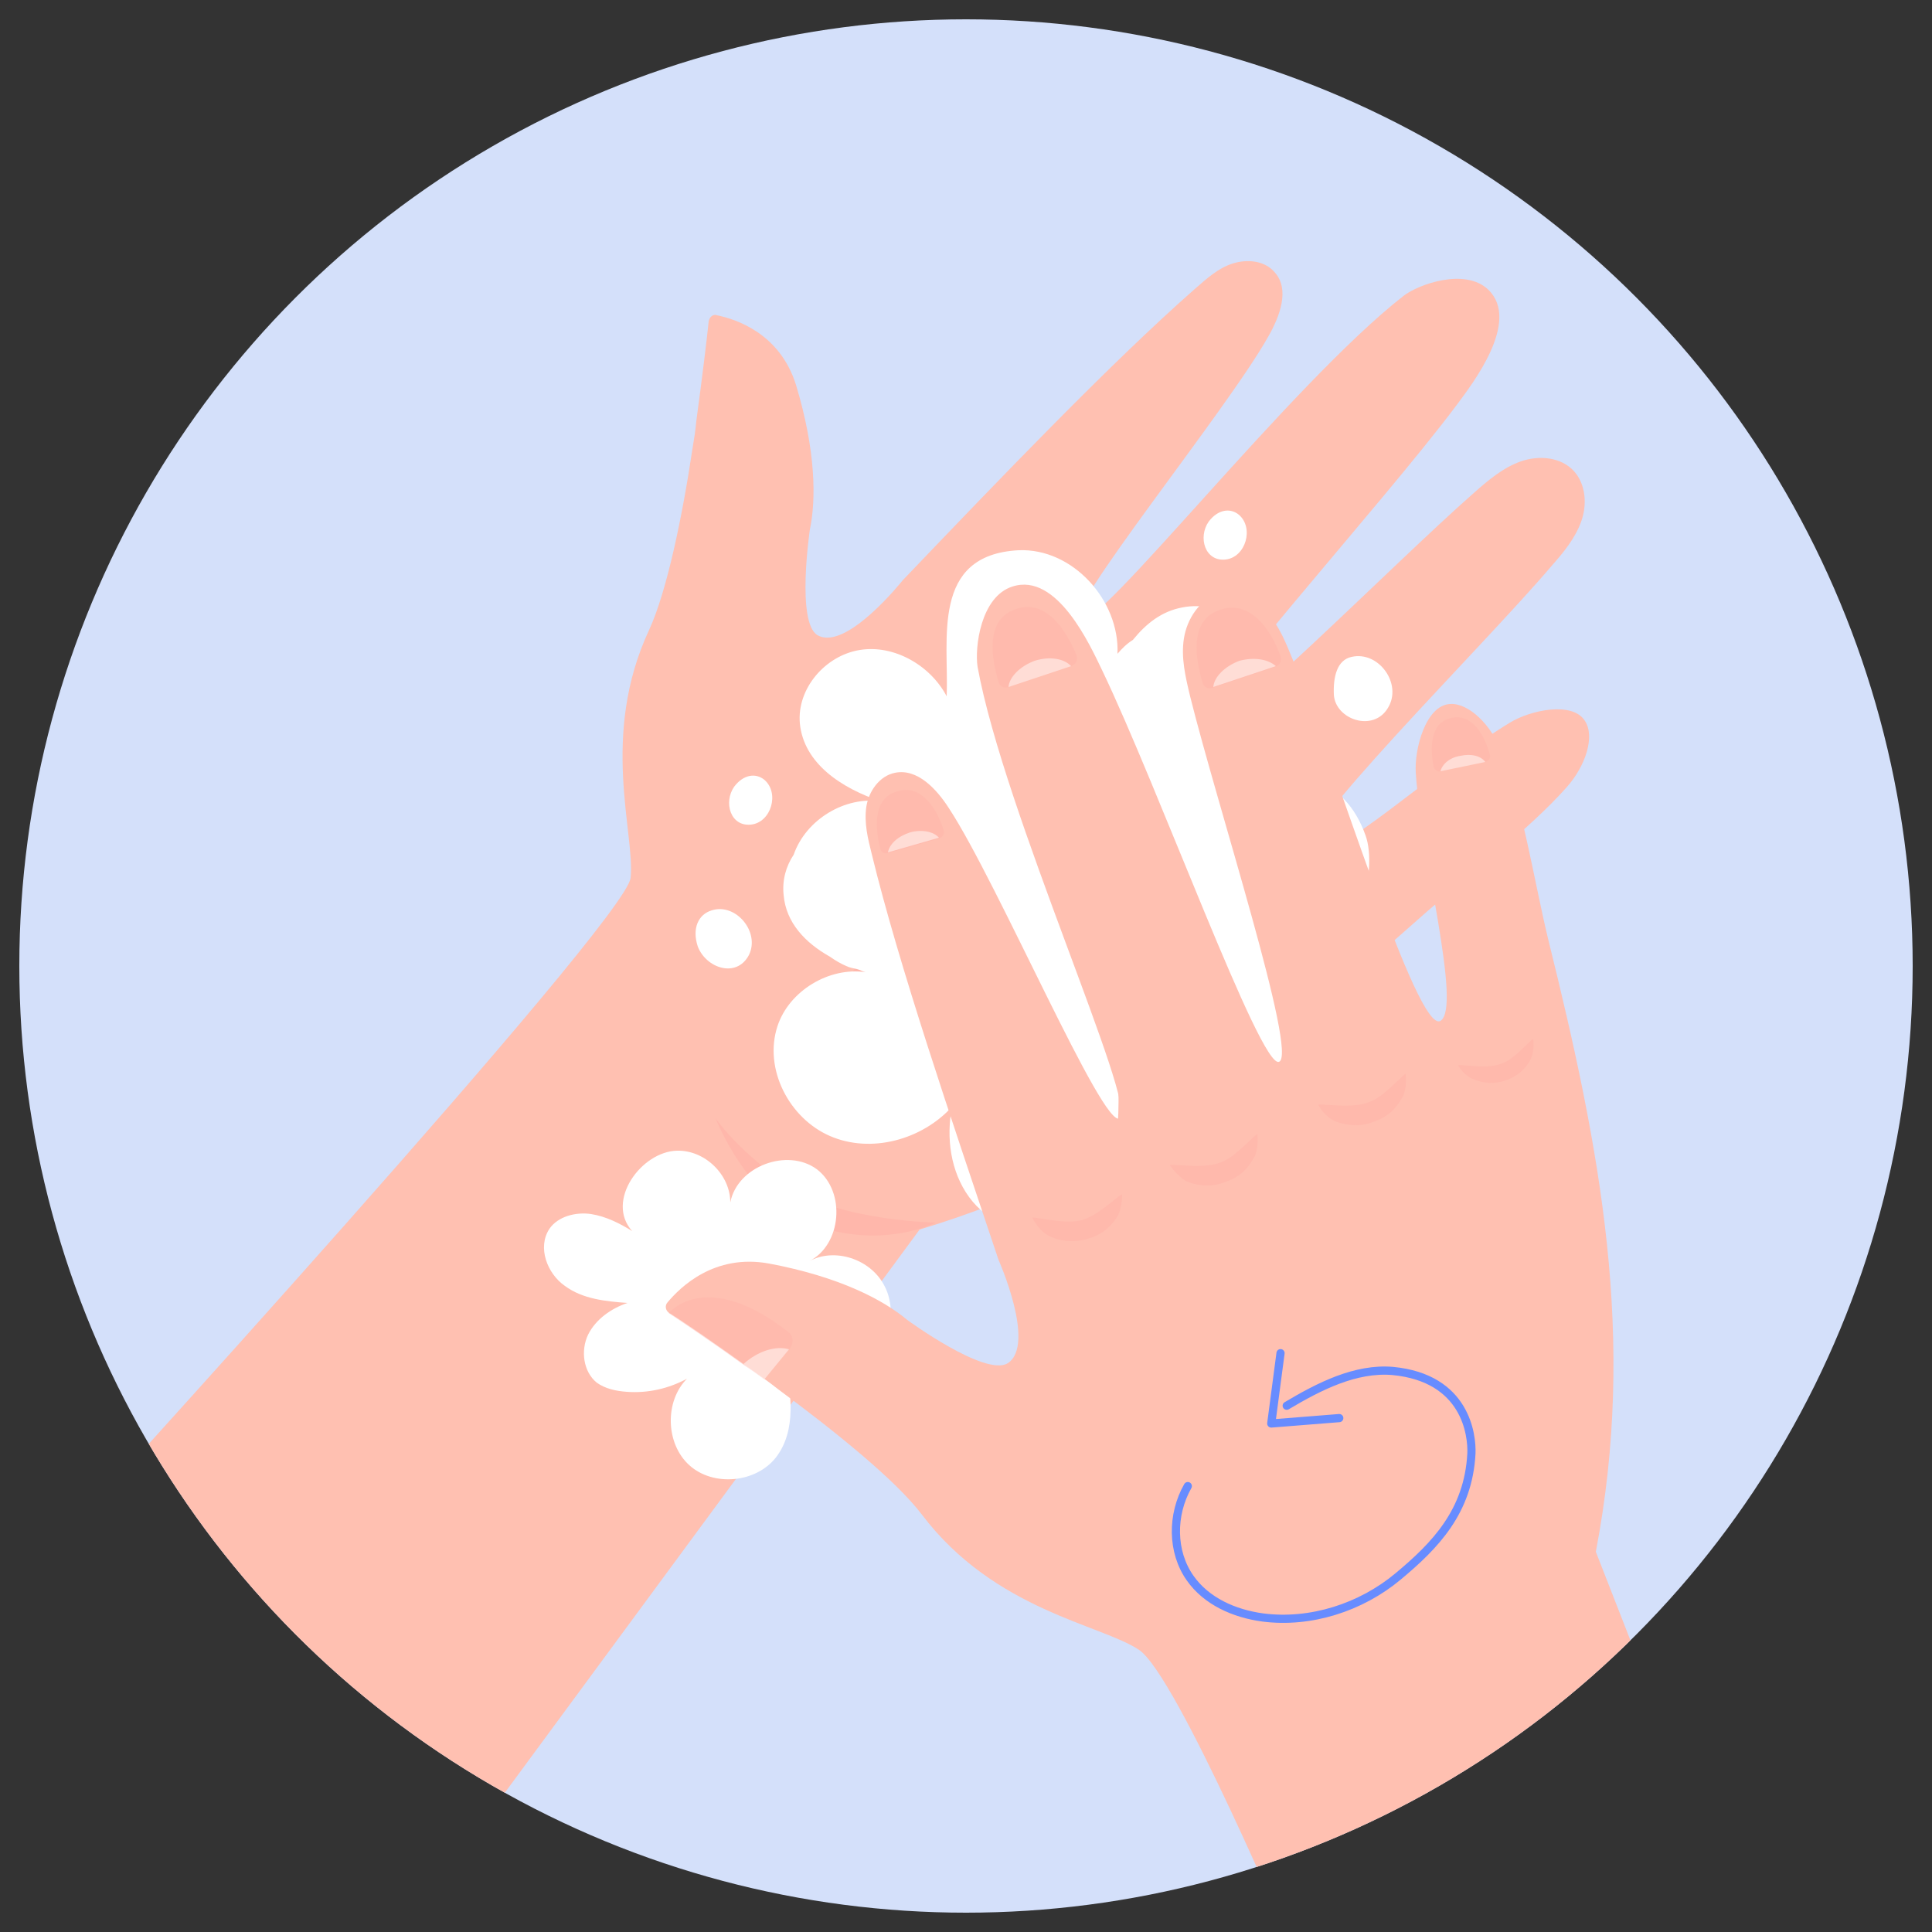 <?xml version="1.0" encoding="utf-8"?>
<!-- Generator: Adobe Illustrator 19.0.0, SVG Export Plug-In . SVG Version: 6.00 Build 0)  -->
<svg version="1.1" id="Layer_1" xmlns="http://www.w3.org/2000/svg" xmlns:xlink="http://www.w3.org/1999/xlink" x="0px" y="0px"
	 viewBox="0 0 250 250" style="enable-background:new 0 0 250 250;" xml:space="preserve">
<rect x="0" y="0" width="250" height="250" fill="#333333" stroke="none"/>
<style type="text/css">
	.st0{fill:#D4E0FA;}
	.st1{clip-path:url(#XMLID_2_);}
	.st2{fill:#FFC0B1;}
	.st3{opacity:0.6;}
	.st4{fill:#FFB1A7;}
	.st5{fill:#FFFFFF;}
	.st6{opacity:0.5;}
	.st7{opacity:0.4;fill:#FFB1A7;}
	.st8{opacity:0.5;fill:#FFFFFF;}
	.st9{fill:none;stroke:#678CFF;stroke-width:1.059;stroke-linecap:round;stroke-linejoin:round;stroke-miterlimit:10;}
</style>
<g id="XMLID_60_">
	<g id="XMLID_61_">
		<g id="XMLID_62_">
			<circle id="XMLID_58_" class="st0" cx="125" cy="125" r="122.5"/>
			<g id="XMLID_63_">
				<defs>
					<circle id="XMLID_17_" cx="125" cy="125" r="122.5"/>
				</defs>
				<clipPath id="XMLID_2_">
					<use xlink:href="#XMLID_17_"  style="overflow:visible;"/>
				</clipPath>
				<g id="XMLID_68_" class="st1">
					<g id="XMLID_102_">
						<g id="XMLID_103_">
							<g id="XMLID_108_">
								<path id="XMLID_57_" class="st2" d="M56.1,244.5L8.3,198.9c0,0,72.7-79.6,73.3-85.3c0.6-5.7-4-18.4,2.4-32.1
									c2.3-5,4.3-14.7,5.6-23.4c0.2-1.2,0.4-2.4,0.5-3.6c0.8-5.9,1.4-10.9,1.6-12.9c0,0,0,0,0,0c0.1-0.6,0.6-1,1.1-0.8
									c2.4,0.5,8.1,2.3,10.2,9c2.6,8.6,2.6,14.9,1.8,18.7c0,0-1.8,12.1,1,13.7c3.7,2.1,11-7.1,11-7.1c12.9-13.5,27-28.2,37.8-37.7
									c1.5-1.3,3-2.7,4.9-3.3c1.9-0.6,4.2-0.4,5.5,1.2c1.9,2.2,0.6,5.6-0.8,8.1c-5.4,9.7-26.9,35.9-24.6,37
									c2.6,1.2,27.4-30.7,42-42.1c1.9-1.5,8-3.7,11-0.8c4.2,4.1-2.1,12.2-4.1,14.9c-9.8,13.1-35.2,40.9-33.4,42.6
									c1.9,1.7,25-21.9,35.6-31.2c1.8-1.6,3.8-3.3,6.1-4.1c2.3-0.8,5.2-0.6,6.9,1.3c1.5,1.7,1.7,4.3,0.9,6.5
									c-0.8,2.2-2.3,4-3.8,5.7c-8.9,10.5-34.5,35.7-31.6,37.4c2.8,1.6,17.2-11.7,26.2-17.1c2.6-1.6,8.1-2.8,9.7-0.2
									c1.3,2,0.1,5.8-2.4,8.6c-5,5.6-12.4,11.1-18.1,16.1c-20.5,18.2-39.3,33.2-65.6,41.1L56.1,244.5z"/>
							</g>
							<g id="XMLID_104_" class="st3">
								<path id="XMLID_56_" class="st4" d="M115.6,88.6c0,0,2.2,10.8-0.1,23.4c-1.7,9.3-11.5,25.7-11.5,25.7s13.1-13.9,16.2-23.2
									C124.7,101.4,115.6,88.6,115.6,88.6z"/>
								<path id="XMLID_55_" class="st4" d="M118.5,87.2c0,0,16.4,14.2,21.5,20.5c5.1,6.3,12.9,18.6,12.9,18.6s-18.4-17.5-21.8-22.2
									C126.4,97.8,118.5,87.2,118.5,87.2z"/>
								<path id="XMLID_54_" class="st4" d="M121.1,158.2c0,0-12.1-0.2-18.5-4.4c-7.2-4.8-10-9.1-10-9.1s3.9,10.3,12.1,13.6
									C114,161.9,121.1,158.2,121.1,158.2z"/>
							</g>
						</g>
					</g>
					<g id="XMLID_91_">
						<path id="XMLID_100_" class="st5" d="M174.9,85c-1.9,0.4-2.4,2.6-2.3,4.9c0.2,3.2,5.1,4.9,7,1.7
							C181.5,88.5,178.4,84.2,174.9,85z"/>
						<path id="XMLID_98_" class="st5" d="M98.9,100.9c-1.1-0.9-2.7-0.7-3.9,0.9c-1.4,2-0.5,5.2,2.2,4.9
							C99.8,106.4,100.9,102.6,98.9,100.9z"/>
						<path id="XMLID_96_" class="st5" d="M160.3,66.6c-1.1-0.9-2.7-0.7-3.9,0.9c-1.4,2-0.5,5.2,2.2,4.9
							C161.2,72.1,162.3,68.3,160.3,66.6z"/>
						<path id="XMLID_94_" class="st5" d="M92.1,117.8c-1.7,0.5-2.6,2.3-1.8,4.7c1.1,2.8,5,4.1,6.6,1.1
							C98.4,120.6,95.2,116.8,92.1,117.8z"/>
						<path id="XMLID_49_" class="st5" d="M168.1,124c7.9-0.4,10.2-11.5,8.6-15.9c-2.7-7.6-9.1-8.9-17.4-8.4
							c0.1-0.1,0.1-0.1,0.2-0.2c4.1-2.9,6.5-8.3,5.2-13.2c-1.3-5-6.7-8.7-11.7-7.7c-2.7,0.5-4.7,2.1-6.4,4.2c-0.8,0.5-1.4,1.1-2,1.8
							c0.3-6.9-5.8-13.7-12.8-13.4c-11.4,0.6-9,11.6-9.3,18.9c-2.1-4-6.8-6.7-11.2-6c-4.5,0.7-8.2,5-7.8,9.5
							c0.5,5.2,5.4,8.4,10.5,10.1c-4.6-0.7-9.7,2.3-11.3,6.9c-1,1.5-1.5,3.3-1.3,5.2c0.3,3.6,2.8,6.2,6,8c0.7,0.5,1.4,0.9,2.1,1.2
							c0.4,0.2,0.9,0.3,1.4,0.4c0.4,0.1,0.7,0.3,1.1,0.4c-4.7-0.7-9.9,2.4-11.4,7c-1.8,5.5,1.5,11.9,6.8,14.2
							c5.3,2.3,11.9,0.5,15.8-3.8c-0.8,4-0.2,8.4,2.2,11.7c2.4,3.3,6.8,5.2,10.7,4.1c3.7-1,6.3-4.4,7.5-8c1.2-3.6,1.2-7.5,1.1-11.3
							c1.1,3.2,11.2,13.4,20.8,6.7C176.2,139.3,174.5,128.2,168.1,124z"/>
						<path id="XMLID_48_" class="st5" d="M87.6,148.9c3.6-0.1,6.9,3.1,6.9,6.7c0.9-4.7,7.4-7.1,11.2-4.3c3.8,2.9,3.2,9.8-1,11.9
							c3.3-1.8,7.9-0.3,9.7,3.1c1.8,3.3,0.7,7.9-2.4,10.1c-3.1,2.2-7.6,1.9-10.5-0.5c0.9,4.3,1.6,9.2-1.1,12.7
							c-2.6,3.3-8.1,3.8-11.2,1s-3.2-8.3-0.3-11.2c-2.4,1.3-5.1,1.9-7.8,1.7c-1.4-0.1-2.8-0.4-3.9-1.2c-1.7-1.4-2.1-4.1-1.1-6.2
							c1-2,3-3.4,5.1-4.1c-2.8-0.2-5.8-0.5-8.1-2.2c-2.3-1.6-3.6-5-2-7.4c1.1-1.6,3.4-2.2,5.4-1.9c1.9,0.3,3.7,1.2,5.3,2.2
							C78.3,155.4,83,149,87.6,148.9z"/>
					</g>
					<g id="XMLID_69_">
						<path id="XMLID_47_" class="st2" d="M219,232.8l-51.7,19.5c0,0-15-35.5-19.9-38.8c-4.9-3.3-18.7-5.1-28.1-17.5
							c-3.4-4.5-11.4-10.9-18.7-16.3c-1-0.8-2-1.5-3-2.2c-5-3.6-9.2-6.5-11-7.6c0,0,0,0,0,0c-0.5-0.3-0.6-1-0.2-1.4
							c1.6-1.9,6-6.3,13.1-5c9.1,1.7,14.8,4.7,17.9,7.3c0,0,10.1,7.4,13,5.6c3.7-2.4-1.2-13.4-1.2-13.4
							c-6.1-18.2-12.9-38.1-16.4-52.5c-0.5-2-1-4-0.7-6.1c0.3-2,1.7-4,3.7-4.4c2.9-0.6,5.4,2.1,7,4.6c6.3,9.6,20,41.7,22.1,40.1
							c2.3-1.8-15-39.7-18.4-58.4c-0.4-2.5,0.4-9.1,4.5-10.4c5.8-1.9,10.1,7.7,11.6,10.8c7.3,15.2,20.5,51.6,22.9,50.7
							c2.5-0.9-8-33.2-11.5-47.3c-0.6-2.5-1.2-5-0.8-7.5c0.4-2.5,2-5,4.4-5.7c2.3-0.6,4.7,0.5,6.3,2.3c1.6,1.7,2.5,4,3.4,6.2
							c5.3,13.1,16.1,48.5,19.1,46.7c2.8-1.8-2.5-21.3-3.2-32.1c-0.2-3.1,1.3-8.7,4.4-8.9c2.4-0.2,5.4,2.7,6.7,6.2
							c2.8,7.3,4.2,16.6,6,24.1c6.8,27.4,11.5,51.7,6.2,79.4L219,232.8z"/>
						<g id="XMLID_85_" class="st6">
							<path id="XMLID_46_" class="st4" d="M133.6,157.6c-0.2-0.3,4.1,0.9,6.3,0.3c0.1,0,0.2,0,0.3-0.1c2.1-0.6,5-3.6,5-3.2
								c0,1-0.2,2.3-0.8,3.1c-0.9,1.3-2.1,2.2-3.7,2.6c-0.1,0-0.2,0.1-0.3,0.1c-1.6,0.4-3.4,0.2-4.7-0.5
								C134.9,159.5,134.1,158.6,133.6,157.6z"/>
							<path id="XMLID_44_" class="st4" d="M151.4,150.8c-0.2-0.3,4.1,0.5,6.3-0.3c0.1,0,0.2-0.1,0.3-0.1c2-0.7,4.7-4,4.7-3.6
								c0.1,1,0,2.4-0.5,3.1c-0.8,1.4-1.8,2.4-3.5,3c-0.1,0-0.2,0.1-0.3,0.1c-1.5,0.6-3.3,0.5-4.8-0.1
								C152.9,152.5,152,151.7,151.4,150.8z"/>
							<path id="XMLID_43_" class="st4" d="M170.6,143c-0.2-0.3,4.1,0.5,6.3-0.3c0.1,0,0.2-0.1,0.3-0.1c2-0.7,4.7-4,4.7-3.6
								c0.1,1,0,2.4-0.5,3.1c-0.8,1.4-1.8,2.4-3.5,3c-0.1,0-0.2,0.1-0.3,0.1c-1.5,0.6-3.3,0.5-4.8-0.1
								C172,144.8,171.1,143.9,170.6,143z"/>
							<path id="XMLID_42_" class="st4" d="M188.7,137.9c-0.2-0.3,3.5,0.5,5.4-0.2c0.1,0,0.2-0.1,0.3-0.1c1.7-0.6,3.9-3.4,4-3.1
								c0.1,0.9,0,2-0.4,2.7c-0.7,1.2-1.6,2-2.9,2.5c-0.1,0-0.2,0.1-0.3,0.1c-1.3,0.5-2.8,0.4-4-0.1
								C189.9,139.4,189.2,138.7,188.7,137.9z"/>
						</g>
						<g id="XMLID_82_">
							<path id="XMLID_41_" class="st7" d="M139.3,84.8c0.2,0.6-0.1,1.2-0.7,1.4l0,0l-8.1,2.7l0,0c-0.6,0.2-1.2-0.1-1.3-0.7
								c-0.9-3-1.8-8.1,2.3-9.4C135.2,77.5,137.9,81.3,139.3,84.8z"/>
							<path id="XMLID_39_" class="st8" d="M138.6,86.2l-8.1,2.7c0.1-1.3,1.5-2.7,3.4-3.4C135.8,84.9,137.7,85.2,138.6,86.2z"/>
						</g>
						<g id="XMLID_79_">
							<path id="XMLID_38_" class="st7" d="M102.1,174.6L102.1,174.6l-3.2,3.9c-0.9-0.7-1.8-1.3-2.7-1.9c-4.3-3.1-8.2-5.7-9.7-6.7
								c4.3-4.1,10.7-1.3,15.3,2.3C102.7,172.7,102.8,173.9,102.1,174.6z"/>
							<path id="XMLID_36_" class="st8" d="M102.1,174.6l-3.2,3.9c-0.9-0.7-1.9-1.3-2.7-2C98.1,174.8,100.4,174.1,102.1,174.6z"/>
						</g>
						<g id="XMLID_76_">
							<path id="XMLID_33_" class="st7" d="M165.7,84.9c0.2,0.6-0.1,1.2-0.7,1.4l0,0l-8.1,2.7l0,0c-0.6,0.2-1.2-0.1-1.3-0.7
								c-0.9-3-1.8-8.1,2.3-9.4C161.7,77.6,164.4,81.3,165.7,84.9z"/>
							<path id="XMLID_31_" class="st8" d="M165.1,86.2l-8.1,2.7c0.1-1.3,1.5-2.7,3.4-3.4C162.3,85,164.1,85.3,165.1,86.2z"/>
						</g>
						<g id="XMLID_73_">
							<path id="XMLID_30_" class="st7" d="M192.8,97.7c0.1,0.4-0.2,0.8-0.6,0.9l0,0l-5.8,1.2l0,0c-0.4,0.1-0.8-0.2-0.9-0.6
								c-0.4-2.1-0.6-5.7,2.3-6.3C190.5,92.3,192.1,95.1,192.8,97.7z"/>
							<path id="XMLID_29_" class="st8" d="M192.2,98.6l-5.8,1.2c0.2-0.9,1.2-1.8,2.6-2C190.4,97.5,191.6,97.8,192.2,98.6z"/>
						</g>
						<g id="XMLID_70_">
							<path id="XMLID_26_" class="st7" d="M122.1,107.4c0.2,0.5-0.1,0.9-0.6,1.1l0,0l-6.6,1.9l0,0c-0.5,0.1-0.9-0.1-1-0.6
								c-0.6-2.4-1.1-6.5,2.2-7.4C119.1,101.4,121.2,104.5,122.1,107.4z"/>
							<path id="XMLID_22_" class="st8" d="M121.5,108.4l-6.6,1.9c0.2-1.1,1.3-2.1,2.9-2.6C119.3,107.3,120.8,107.6,121.5,108.4z"/>
						</g>
					</g>
				</g>
				<g id="XMLID_65_" class="st1">
					<path id="XMLID_21_" class="st9" d="M153.7,192.3c-2.1,3.7-2.1,8.5,0.3,11.9c2.1,3,5.7,4.6,9.4,5.1c6.2,0.8,12.7-1.3,17.5-5.3
						c4.8-4,9.1-8.4,9.5-15.9c0.1-2.4-0.7-9.8-10.2-10.7c-4.8-0.4-9.5,2-13.7,4.5"/>
					<polyline id="XMLID_20_" class="st9" points="173.3,183.5 164.5,184.2 165.7,175.1 					"/>
				</g>
			</g>
		</g>
	</g>
</g>
</svg>
